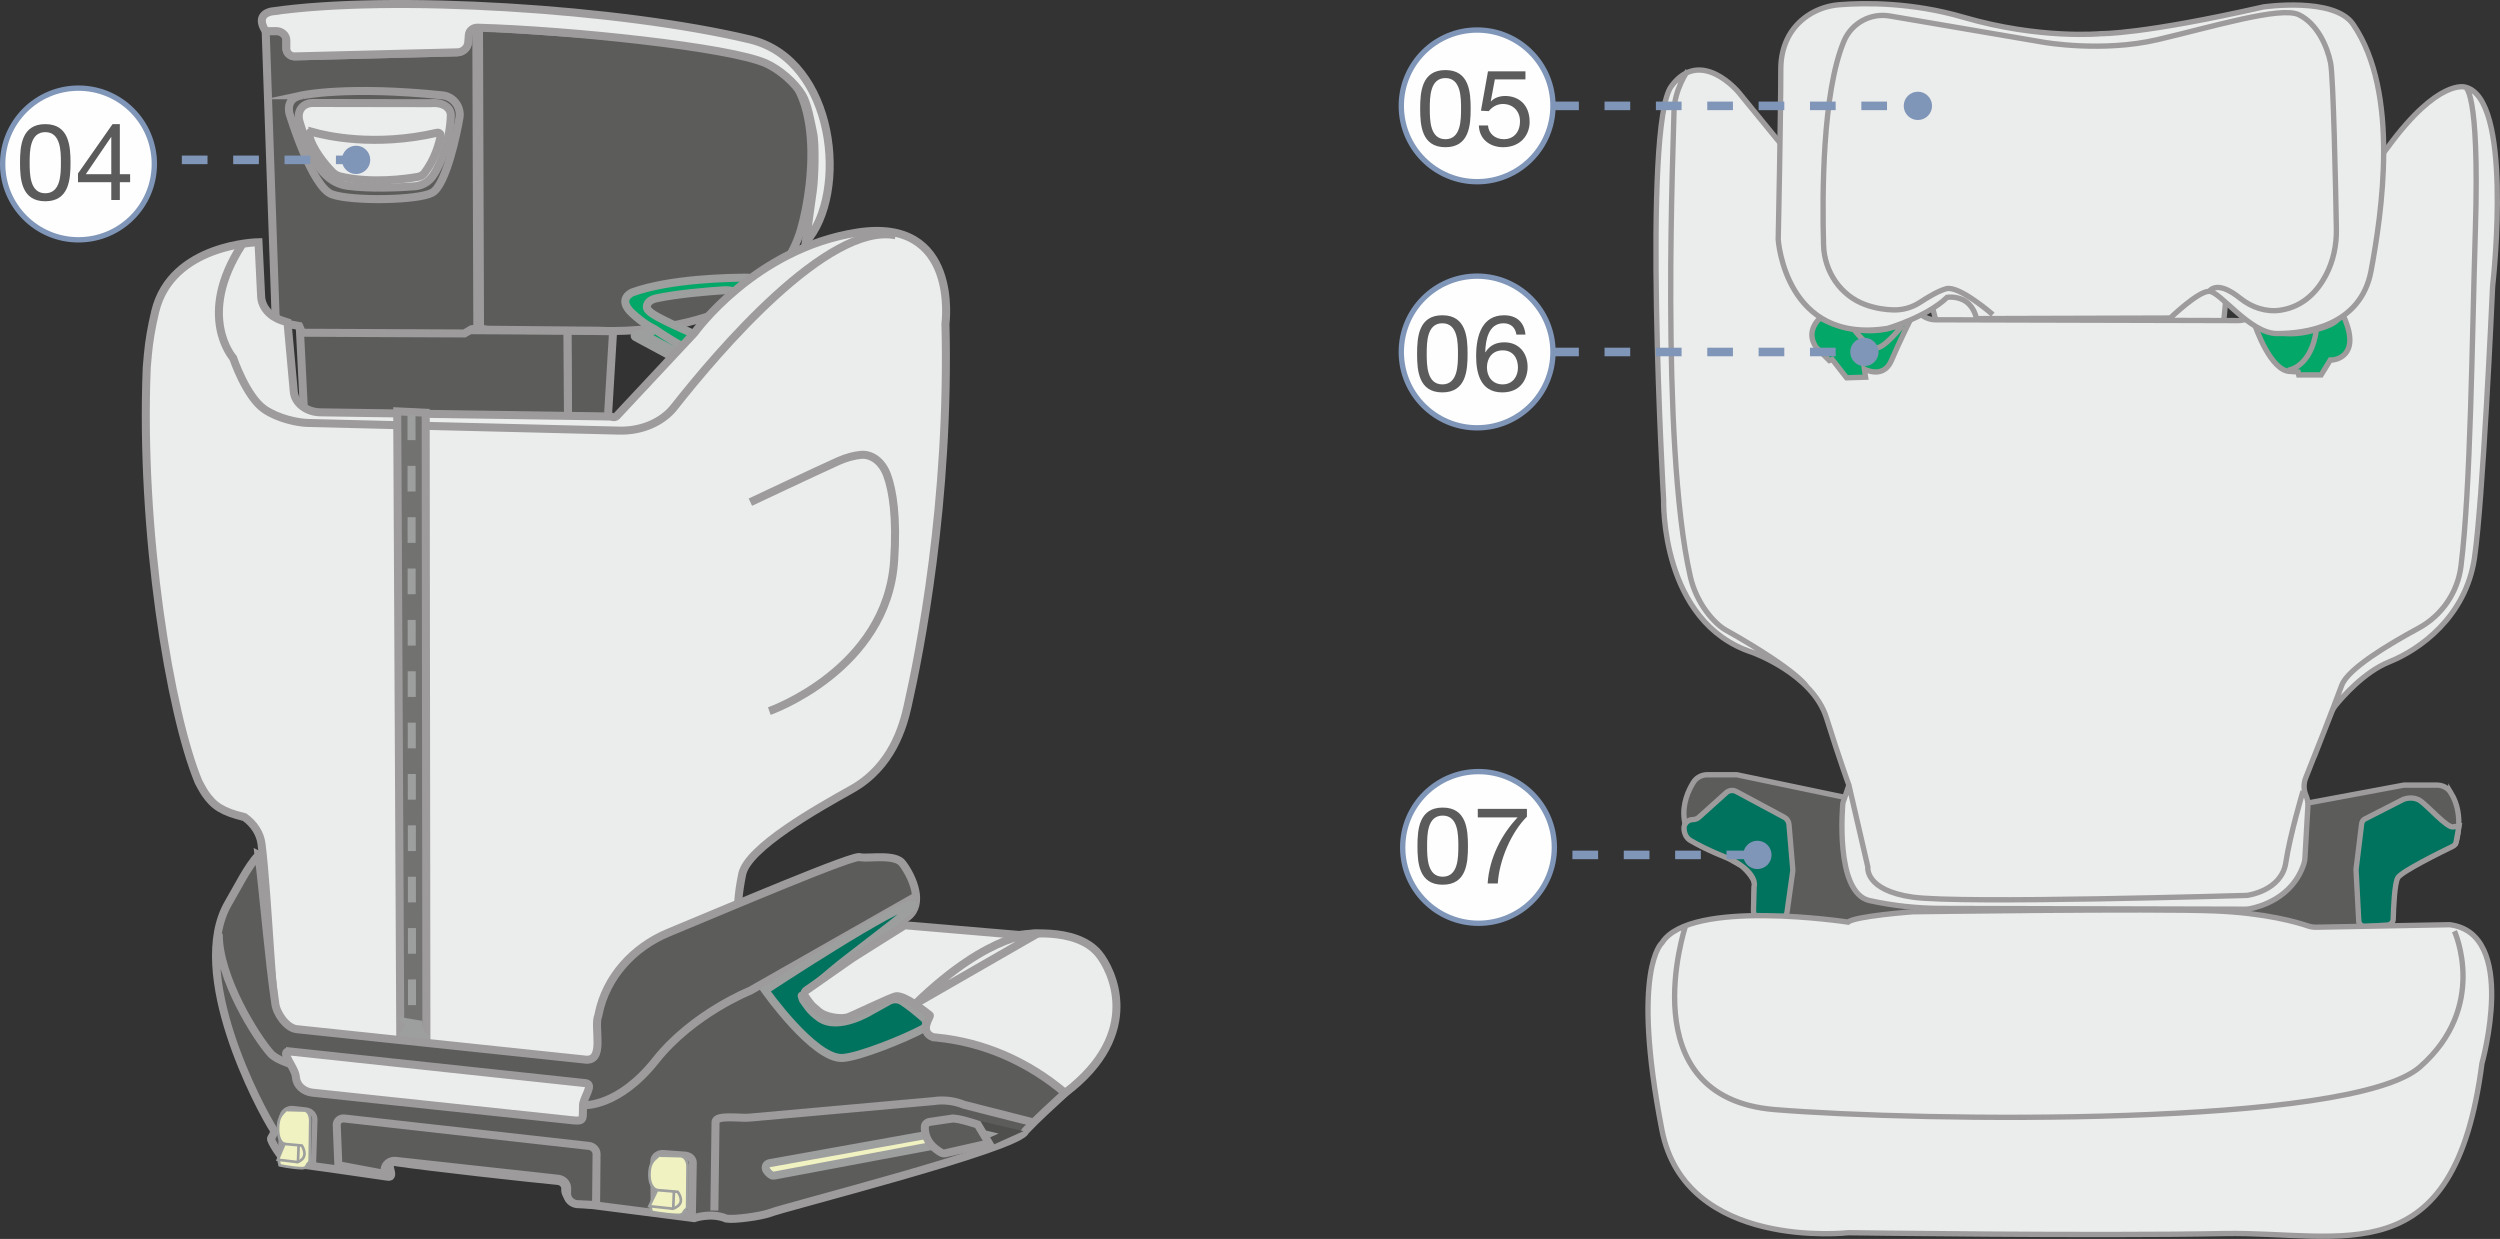 <?xml version="1.0" encoding="UTF-8"?>
<!DOCTYPE svg PUBLIC "-//W3C//DTD SVG 1.1//EN" "http://www.w3.org/Graphics/SVG/1.1/DTD/svg11.dtd">
<!-- Creator: CorelDRAW 2018 (64-Bit) -->
<svg xmlns="http://www.w3.org/2000/svg" xml:space="preserve" width="82.419mm" height="40.844mm" version="1.1" style="shape-rendering:geometricPrecision; text-rendering:geometricPrecision; image-rendering:optimizeQuality; fill-rule:evenodd; clip-rule:evenodd"
viewBox="0 0 121356.8 60140.08"
 xmlns:xlink="http://www.w3.org/1999/xlink">
 <rect x="0" y="0" width="121356.8" height="60140.08" fill="#333333" stroke="none"/>
 <defs>
  <style type="text/css">
   <![CDATA[
    .str1 {stroke:#9D9E9E;stroke-width:389.61;stroke-miterlimit:4}
    .str6 {stroke:#4F4F4E;stroke-width:389.61;stroke-miterlimit:10}
    .str0 {stroke:#9D9B9B;stroke-width:389.61;stroke-miterlimit:10}
    .str2 {stroke:#9D9B9B;stroke-width:389.61;stroke-miterlimit:4}
    .str5 {stroke:#9D9E9E;stroke-width:129.87;stroke-miterlimit:4}
    .str7 {stroke:#9D9B9B;stroke-width:519.48;stroke-miterlimit:10}
    .str4 {stroke:#9D9B9B;stroke-width:259.74;stroke-miterlimit:10}
    .str8 {stroke:#9D9B9B;stroke-width:259.74;stroke-miterlimit:4}
    .str10 {stroke:#8096B8;stroke-width:259.74;stroke-miterlimit:10}
    .str9 {stroke:#8096B8;stroke-width:415.52;stroke-miterlimit:10;stroke-dasharray:1246.571 1246.571}
    .str3 {stroke:#9D9E9E;stroke-width:389.61;stroke-miterlimit:4;stroke-dasharray:1246.571 1246.571}
    .fil1 {fill:none;fill-rule:nonzero}
    .fil10 {fill:#FEFEFE;fill-rule:nonzero}
    .fil5 {fill:#EBECEC;fill-rule:nonzero}
    .fil8 {fill:#9D9E9E;fill-rule:nonzero}
    .fil4 {fill:#727271;fill-rule:nonzero}
    .fil11 {fill:#5B5B5B;fill-rule:nonzero}
    .fil7 {fill:#F1F2C1;fill-rule:nonzero}
    .fil3 {fill:#EBECEC;fill-rule:nonzero}
    .fil9 {fill:#8096B8;fill-rule:nonzero}
    .fil0 {fill:#5C5C5B;fill-rule:nonzero}
    .fil2 {fill:#03A767;fill-rule:nonzero}
    .fil6 {fill:#00735E;fill-rule:nonzero}
   ]]>
  </style>
 </defs>
 <g id="Слой_x0020_1">
  <polygon class="fil0" points="29761.05,16078.5 29416.05,21798.66 27584.04,21799.69 27541.34,16053.03 "/>
  <polygon class="fil1 str0" points="29761.05,16078.5 29416.05,21798.66 27584.04,21799.69 27541.34,16053.03 "/>
  <polygon class="fil0" points="14835.76,21557.17 27584.04,21799.83 27541.48,16053.18 14556.88,15986.18 "/>
  <polygon class="fil1 str0" points="14835.76,21557.17 27584.04,21799.83 27541.48,16053.18 14556.88,15986.18 "/>
  <path class="fil0" d="M36681.53 2742.43c-3464.66,-690.87 -5073.45,-933.38 -13988.22,-1468.47l-0.44 756.84c0,276.82 -227.05,503.28 -512.26,510.05l-7831.64 195.84c-247.22,6.33 -451.89,-188.47 -450.27,-429.07l5.6 -803.51 -1008.18 9.87 478.4 13736.14c8.83,249.87 219.69,448.8 476.34,449.83l673.2 126.34 141.35 325.7 7878.9 35.34 349.56 -207.32c483.11,-86.73 580.29,21.79 831.05,26.95l5337.32 46.82c0,0 8245.69,549.07 9823.85,-4932.69 645.08,-2240.91 1260.12,-7687.78 -2204.54,-8378.65z"/>
  <path class="fil1 str0" d="M36681.53 2742.43c-3464.66,-690.87 -5073.45,-933.38 -13988.22,-1468.47l-0.44 756.84c0,276.82 -227.05,503.28 -512.26,510.05l-7831.64 195.84c-247.22,6.33 -451.89,-188.47 -450.27,-429.07l5.6 -803.51 -1008.18 9.87 478.4 13736.14c8.83,249.87 219.69,448.8 476.34,449.83l673.2 126.34 141.35 325.7 7878.9 35.34 349.56 -207.32c483.11,-86.73 580.29,21.79 831.05,26.95l5337.32 46.82c0,0 8245.69,549.07 9823.85,-4932.69 645.08,-2240.91 1260.12,-7687.78 -2204.54,-8378.65z"/>
  <path class="fil2" d="M38564.5 15703.03c188.47,46.23 208.79,221.31 37.4,316.28 -587.06,324.67 -1771.94,949.14 -2733.89,1252.9 -858.58,271.22 -1674.17,363.1 -2147.85,394.32 -262.39,17.08 -513.29,-34.31 -708.54,-139.29l-2166.7 -1166.03c-72.15,-38.43 -37.4,-123.1 58.16,-141.8l820.74 -159.02c65.52,-12.52 88.94,-71.12 35.93,-94.53 -192.74,-85.7 -557.91,-288.75 -1063.4,-751.68 -774.95,-709.57 4.27,-1023.79 4.27,-1023.79 1851.3,-667.46 4766.45,-711.63 5547.58,-711.19 129.43,0 251.49,23.41 352.8,72.3 827.37,400.95 1402.5,1031.59 1682.41,1388.52 104.4,133.4 -22.38,312.16 -250.32,356.33l-176.69 34.16c-227.93,44.17 -459.7,6.33 -614.01,-99.68l-1405.01 -970.34c-181.26,-124.57 -436.87,-186.41 -709.13,-168.74 -736.96,48.3 -2266.83,169.77 -3306.67,399.47 -347.5,76.86 -528.9,357.8 -359.57,558.35 55.66,65.38 135.61,135.61 248.4,208.35 558.35,359.42 2275.66,1082.98 2275.66,1082.98 0,0 926.61,123.69 2606.08,-645.67 0,0 645.67,-266.51 1343.31,-129.28 259.15,50.8 468.53,98.06 629.03,137.08z"/>
  <path class="fil1 str1" d="M38564.5 15703.03c188.47,46.23 208.79,221.31 37.4,316.28 -587.06,324.67 -1771.94,949.14 -2733.89,1252.9 -858.58,271.22 -1674.17,363.1 -2147.85,394.32 -262.39,17.08 -513.29,-34.31 -708.54,-139.29l-2166.7 -1166.03c-72.15,-38.43 -37.4,-123.1 58.16,-141.8l820.74 -159.02c65.52,-12.52 88.94,-71.12 35.93,-94.53 -192.74,-85.7 -557.91,-288.75 -1063.4,-751.68 -774.95,-709.57 4.27,-1023.79 4.27,-1023.79 1851.3,-667.46 4766.45,-711.63 5547.58,-711.19 129.43,0 251.49,23.41 352.8,72.3 827.37,400.95 1402.5,1031.59 1682.41,1388.52 104.4,133.4 -22.38,312.16 -250.32,356.33l-176.69 34.16c-227.93,44.17 -459.7,6.33 -614.01,-99.68l-1405.01 -970.34c-181.26,-124.57 -436.87,-186.41 -709.13,-168.74 -736.96,48.3 -2266.83,169.77 -3306.67,399.47 -347.5,76.86 -528.9,357.8 -359.57,558.35 55.66,65.38 135.61,135.61 248.4,208.35 558.35,359.42 2275.66,1082.98 2275.66,1082.98 0,0 926.61,123.69 2606.08,-645.67 0,0 645.67,-266.51 1343.31,-129.28 259.15,50.8 468.53,98.06 629.03,137.08zm-6804.75 262.83c0,0 2420.55,1678.29 3225.68,1532.37m-3855.74 -1322.55l2837.11 1519.86"/>
  <path class="fil3" d="M39458.27 9235.76c82.02,-568.22 133.99,-2225.89 10.31,-2788.96 -108.96,-496.07 -251.35,-1376.44 -519.33,-1826.86 -367.23,-617.1 -1111.7,-1248.19 -1757.36,-1540.62 -1756.18,-795.86 -9612.85,-1613.36 -14005.3,-1735.57 -224.4,-6.63 -411.4,148.13 -427.01,348.09l-29.01 363.69c-21.79,269.02 -248.25,477.81 -526.25,485.02l-7898.63 197.45c-223.96,5.74 -408.75,-170.36 -407.28,-387.99l2.65 -387.55c2.06,-251.35 -228.52,-456.02 -510.64,-453.51l-494.01 5.3c-551.14,-844.15 284.18,-956.35 284.18,-956.35 5787.59,-847.24 16968.74,-141.35 23235.76,1360.98 4147.88,994.19 4797.67,7489.88 2693.4,9838.28l348.53 -2521.41z"/>
  <path class="fil1 str2" d="M39458.27 9235.76c82.02,-568.22 133.99,-2225.89 10.31,-2788.96 -108.96,-496.07 -251.35,-1376.44 -519.33,-1826.86 -367.23,-617.1 -1111.7,-1248.19 -1757.36,-1540.62 -1756.18,-795.86 -9612.85,-1613.36 -14005.3,-1735.57 -224.4,-6.63 -411.4,148.13 -427.01,348.09l-29.01 363.69c-21.79,269.02 -248.25,477.81 -526.25,485.02l-7898.63 197.45c-223.96,5.74 -408.75,-170.36 -407.28,-387.99l2.65 -387.55c2.06,-251.35 -228.52,-456.02 -510.64,-453.51l-494.01 5.3c-551.14,-844.15 284.18,-956.35 284.18,-956.35 5787.59,-847.24 16968.74,-141.35 23235.76,1360.98 4147.88,994.19 4797.67,7489.88 2693.4,9838.28l348.53 -2521.41"/>
  <path class="fil3" d="M29472.74 20214.89c300.82,-13.55 357.95,131.49 526.69,-88.35l3715.12 -3974.27c0,0 2909.84,-4085.44 7893.48,-4863.48 4983.05,-778.19 4287.02,4424.55 4287.02,4424.55 216.01,8606.73 -1256,16015.04 -1841,18586.81 -209.82,921.01 -734.46,2906.31 -2711.95,4012.71 -1636.77,916.3 -5047.54,2826.95 -5313.46,4124.02 -384.9,1876.19 -91.88,2296.42 -91.88,2296.42l-1929.2 861.23c-2114.28,663.34 -3764.01,2062.16 -4430.44,3822.61 -57.13,150.63 -82.02,236.33 -82.02,236.33l-53.6 1408.25c-16.64,438.35 -490.32,767.73 -1025.85,710.01 -3392.51,-364.14 -14605.76,-1429.45 -14897.75,-1843.94 -289.78,-412.43 -501.22,-6428.25 -822.8,-8963.65 -63.32,-500.19 -357.8,-960.48 -820.74,-1296.05 -1091.23,-270.64 -1489.23,-535.53 -1915.65,-1152.63 -117.35,-169.33 -321.58,-563.5 -321.58,-563.5 -1378.06,-3319.77 -2836.66,-12076.69 -2514.05,-20108.29l56.54 -646.7c57.72,-626.97 172.57,-1316.81 354.86,-2075.26 792.62,-3300.48 5013.67,-3364.39 5013.67,-3364.39l129.28 2638.77c25.47,515.8 422.89,972.99 1013.48,1165.59l265.92 86.73 305.53 3369.25c50.36,554.67 615.04,988.45 1299.58,998.32l13910.77 198.93z"/>
  <path class="fil1 str2" d="M29472.74 20214.89c300.82,-13.55 357.95,131.49 526.69,-88.35l3715.12 -3974.27c0,0 2909.84,-4085.44 7893.48,-4863.48 4983.05,-778.19 4287.02,4424.55 4287.02,4424.55 216.01,8606.73 -1256,16015.04 -1841,18586.81 -209.82,921.01 -734.46,2906.31 -2711.95,4012.71 -1636.77,916.3 -5047.54,2826.95 -5313.46,4124.02 -384.9,1876.19 -91.88,2296.42 -91.88,2296.42l-1929.2 861.23c-2114.28,663.34 -3764.01,2062.16 -4430.44,3822.61 -57.13,150.63 -82.02,236.33 -82.02,236.33l-53.6 1408.25c-16.64,438.35 -490.32,767.73 -1025.85,710.01 -3392.51,-364.14 -14605.76,-1429.45 -14897.75,-1843.94 -289.78,-412.43 -501.22,-6428.25 -822.8,-8963.65 -63.32,-500.19 -357.8,-960.48 -820.74,-1296.05 -1091.23,-270.64 -1489.23,-535.53 -1915.65,-1152.63 -117.35,-169.33 -321.58,-563.5 -321.58,-563.5 -1378.06,-3319.77 -2836.66,-12076.69 -2514.05,-20108.29l56.54 -646.7c57.72,-626.97 172.57,-1316.81 354.86,-2075.26 792.62,-3300.48 5013.67,-3364.39 5013.67,-3364.39l129.28 2638.77c25.47,515.8 422.89,972.99 1013.48,1165.59l265.92 86.73 305.53 3369.25c50.36,554.67 615.04,988.45 1299.58,998.32l13910.77 198.93zm-9220.15 611.95l-481.49 -15.61c-204.67,-6.77 -365.17,-171.98 -358.39,-369.29l2.5 -68.03c6.77,-197.45 178.17,-351.77 383.42,-345.44l480.9 15.61c204.67,6.63 365.17,171.83 358.54,369.29l-2.65 68.03c-6.77,197.31 -178.17,352.21 -382.84,345.44zm-61.25 615.48l-336.16 -10.9c-145.92,-4.71 -260.18,-122.51 -255.03,-262.83l0 -7.21c5.15,-140.77 127.22,-250.46 272.7,-245.75l336.6 10.45c145.48,4.56 259.74,122.51 254.59,262.83l0 7.8c-4.71,140.18 -126.78,250.32 -272.7,245.6z"/>
  <path class="fil0" d="M14698.97 4622.74c0,0 2195.71,-470.15 6780.31,5.74 527.72,54.48 901.28,558.35 829.58,1055.01 -1.03,6.63 -2.06,13.99 -3.68,20.76 -112.79,688.22 -645.23,3279.72 -1328.73,3651.07 -683.07,370.91 -3875.62,424.95 -4856.86,81.57 -980.65,-342.79 -2058.04,-3887.99 -2058.04,-3887.99 0,0 -271.67,-812.94 637.42,-926.17z"/>
  <path class="fil1 str0" d="M14698.97 4622.74c0,0 2195.71,-470.15 6780.31,5.74 527.72,54.48 901.28,558.35 829.58,1055.01 -1.03,6.63 -2.06,13.99 -3.68,20.76 -112.79,688.22 -645.23,3279.72 -1328.73,3651.07 -683.07,370.91 -3875.62,424.95 -4856.86,81.57 -980.65,-342.79 -2058.04,-3887.99 -2058.04,-3887.99 0,0 -271.67,-812.94 637.42,-926.17z"/>
  <path class="fil3" d="M15185.76 4999.39c-213.5,-0.59 -419.65,78.92 -547.01,235.74 -121.03,149.6 -197.9,386.52 -75.83,752.12 271.67,812.49 768.32,2831.07 2315.71,3034.12 1087.25,142.39 2463.69,80.98 3233.49,24.44 359.57,-25.92 677.91,-199.52 877.87,-477.37 422.3,-587.06 870.07,-1810.81 894.51,-2987.88 5.74,-261.8 -265.92,-638.45 -985.95,-571.9l-5712.79 -9.28z"/>
  <path class="fil1 str2" d="M15185.76 4999.39c-213.5,-0.59 -419.65,78.92 -547.01,235.74 -121.03,149.6 -197.9,386.52 -75.83,752.12 271.67,812.49 768.32,2831.07 2315.71,3034.12 1087.25,142.39 2463.69,80.98 3233.49,24.44 359.57,-25.92 677.91,-199.52 877.87,-477.37 422.3,-587.06 870.07,-1810.81 894.51,-2987.88 5.74,-261.8 -265.92,-638.45 -985.95,-571.9l-5712.79 -9.28z"/>
  <path class="fil1 str0" d="M15166.03 6407.78c663.34,187.59 3024.84,734.6 6049.54,36.37 97.62,-22.82 192.74,61.4 174.48,156.96 -65.97,351.18 -259.15,1095.94 -781.72,1794.62 -75.83,100.86 -191.12,166.24 -320.55,189.06 -571.31,100.27 -2256.52,338.22 -3767.99,-18.11 -155.34,-36.37 -295.67,-121.62 -405.22,-236.92 -317.9,-334.54 -965.63,-1085.04 -1109.49,-1783.28 -18.7,-91.44 67,-165.06 160.94,-138.7z"/>
  <path class="fil1 str2" d="M43477.31 11420.43c-3281.93,-647.14 -8633.24,5650.06 -10750.02,8341.84 -579.11,736.52 -1589.95,1168.24 -2668.36,1141.14l-15119.94 -371.94c-466.47,-11.34 -1429.6,-201.43 -2104.27,-664.37 -886.26,-608.27 -1517.94,-2489.61 -1517.94,-2489.61 0,0 -1808.16,-2041.4 423.92,-5489.57"/>
  <polygon class="fil4" points="20663.84,20035.4 20698.74,50596.43 19431.26,50448.45 19282.1,19968.41 "/>
  <polygon class="fil1 str2" points="20663.84,20035.4 20698.74,50596.43 19431.26,50448.45 19282.1,19968.41 "/>
  <line class="fil1 str3" x1="19975.33" y1="20119.77" x2="20000.65" y2= "49637.28" />
  <path class="fil5" d="M19794.81 49635.36l525.66 86.73 14.14 222.34c0,0 155.2,204.67 125.16,332.48 0,0 154.75,-10.45 196.87,129.87 42.11,139.73 -84.22,471.62 -84.22,471.62l-165.65 33.72 113.23 683.66c0,0 -26.95,383.87 -411.84,263.86 -385.49,-119.42 -352.21,-472.21 -352.21,-472.21l13.4 -666.87c0,0 -182.73,-107.64 -187.44,-246.19l-29.6 -137.67c0,0 -19.29,-182.44 197.9,-130.9 0,0 -45.2,-252.97 70.09,-289.92l-25.47 -280.5z"/>
  <path class="fil1 str1" d="M19794.81 49635.36l525.66 86.73 14.14 222.34c0,0 155.2,204.67 125.16,332.48 0,0 154.75,-10.45 196.87,129.87 42.11,139.73 -84.22,471.62 -84.22,471.62l-165.65 33.72 113.23 683.66c0,0 -26.95,383.87 -411.84,263.86 -385.49,-119.42 -352.21,-472.21 -352.21,-472.21l13.4 -666.87c0,0 -182.73,-107.64 -187.44,-246.19l-29.6 -137.67c0,0 -19.29,-182.44 197.9,-130.9 0,0 -45.2,-252.97 70.09,-289.92l-25.47 -280.5zm-51.83 502.84l741.23 122.65m-674.23 -459.26l520.95 86.29m-233.82 390.64l-312.16 -51.98 32.25 521.98 122.65 148.13 427.89 70.53 47.85 -202.46 9.87 -432.31 -203.64 -33.72 1.03 562.62 -82.6 -13.55 -43.14 -569.25zm303.47 1287.06c7.8,125.75 -106.6,207.32 -255.03,182.88 -149.16,-24.44 -275.94,-146.51 -283.74,-271.67 -7.8,-125.75 106.6,-207.17 255.62,-182.88 148.57,24.44 275.35,146.07 283.15,271.67zm-451.45 -1741.17c0,0 -20.76,344.4 63.9,358.39 85.25,14.14 98.65,-14.43 98.65,-14.43 0,0 -1.03,-260.77 -19.73,-319.96l-142.83 -24zm298.76 49.33c0,0 64.35,358.54 -20.91,344.4 -84.67,-13.99 -101.75,-47.71 -101.75,-47.71 0,0 -31.66,-265.48 -19.73,-319.96l142.39 23.26z"/>
  <path class="fil0" d="M12550.97 41498.64c-550.11,606.65 -997.29,1539.59 -1460.22,2329.7 -1984.71,3388.24 1488.79,9933.85 2221.77,11066.74 40.49,62.28 -170.36,363.55 -161.53,393.29 107.93,371.79 735.49,1149.54 735.49,1149.54 724.59,73.18 3116.13,414.49 4943,684.54 436.87,64.93 -209.82,-794.68 261.36,-723.56 1657.97,249.87 6789.59,815 7987.42,926.17 205.7,18.7 359.57,180.23 362.66,375.62 -49.33,331.3 328.8,698.53 728.71,719.88l5527.41 710.16c0,0 835.32,-289.92 1558.88,22.82 399.03,67.44 1664.3,-115.88 2068.93,-258.27 782.31,-309.51 12229.83,-3192.41 12447.01,-3996.07 2561.32,-2692.81 5327.89,-3875.47 3709.38,-7984.92 -362.07,-1379.68 -1569.77,-1221.25 -1569.77,-1221.25l-6862.47 3644.45c-1152.04,-1462.73 -1883.99,-1012.31 -3647.98,-48.74 -880.96,372.38 -1955.26,0.44 -2272.13,-1077.83 390.2,-769.94 4233.57,-3159.87 4951.39,-3719.25 770.82,-619.16 249.87,-1873.69 -261.21,-2565 -335.57,-485.17 -1575.52,-247.37 -2069.52,-307.59 -60.22,-251.94 -6536.18,2513.61 -9291.86,3651.22 -1738.52,717.37 -3035.59,2177.45 -3395.01,3938.94 -5.74,27.53 -11.04,54.48 -16.2,82.02 -253.41,554.38 384.9,2331.32 -710.01,2136.52 0,0 -13948.17,-1470.53 -13948.17,-1470.53 -477.37,-59.19 -981.83,-770.82 -1028.06,-1263.8 -308.48,-2108.39 -552.61,-5102.46 -809.26,-7194.8z"/>
  <path class="fil1 str0" d="M12550.97 41498.64c-550.11,606.65 -997.29,1539.59 -1460.22,2329.7 -1984.71,3388.24 1488.79,9933.85 2221.77,11066.74 40.49,62.28 -170.36,363.55 -161.53,393.29 107.93,371.79 735.49,1149.54 735.49,1149.54 724.59,73.18 3116.13,414.49 4943,684.54 436.87,64.93 -209.82,-794.68 261.36,-723.56 1657.97,249.87 6789.59,815 7987.42,926.17 205.7,18.7 359.57,180.23 362.66,375.62 -49.33,331.3 328.8,698.53 728.71,719.88l5527.41 710.16c0,0 835.32,-289.92 1558.88,22.82 399.03,67.44 1664.3,-115.88 2068.93,-258.27 782.31,-309.51 12229.83,-3192.41 12447.01,-3996.07 2561.32,-2692.81 5327.89,-3875.47 3709.38,-7984.92 -362.07,-1379.68 -1569.77,-1221.25 -1569.77,-1221.25l-6862.47 3644.45c-1152.04,-1462.73 -1883.99,-1012.31 -3647.98,-48.74 -880.96,372.38 -1955.26,0.44 -2272.13,-1077.83 390.2,-769.94 4233.57,-3159.87 4951.39,-3719.25 770.82,-619.16 249.87,-1873.69 -261.21,-2565 -335.57,-485.17 -1575.52,-247.37 -2069.52,-307.59 -60.22,-251.94 -6536.18,2513.61 -9291.86,3651.22 -1738.52,717.37 -3035.59,2177.45 -3395.01,3938.94 -5.74,27.53 -11.04,54.48 -16.2,82.02 -253.41,554.38 384.9,2331.32 -710.01,2136.52 0,0 -13948.17,-1470.53 -13948.17,-1470.53 -477.37,-59.19 -981.83,-770.82 -1028.06,-1263.8 -308.48,-2108.39 -552.61,-5102.46 -809.26,-7194.8zm31898.15 2021.67l-8036.31 4573.12c0,0 -2783.21,1107.57 -4580.04,3376.46 -1796.23,2268.89 -3459.95,2178.04 -3459.95,2178.04 0,0 -4910.31,-363.69 -9171.41,-966.22 -2903.22,-410.81 -5505.62,-932.94 -6047.92,-1526.63 -696.02,-762.58 -2551.45,-3699.52 -2533.78,-5827.2"/>
  <path class="fil6" d="M43150.28 48589.78l-874.63 486.79c0,0 -1580.23,985.36 -2494.47,331.89 -492.39,-352.21 -593.25,-594.72 -823.83,-899.66 -8.83,-11.93 -39.46,-230.14 -41.08,-165.21 -1.47,63.46 1245.69,-1062.81 2118.41,-1741.61 1665.33,-1296.05 3481.74,-2633.61 3294.3,-2686.62 -608.27,-172.42 -7184.94,4159.66 -7184.94,4159.66 0,0 2358.27,3338.47 3743.1,3281.93 785.84,-32.69 3034.12,-942.81 3899.47,-1408.25 203.64,-109.55 234.71,-373.41 61.84,-523.6 -292.57,-253.41 -717.37,-606.21 -1044.7,-816.62 -195.84,-125.6 -449.24,-132.37 -653.47,-18.7z"/>
  <path class="fil1 str1" d="M43150.28 48589.78l-874.63 486.79c0,0 -1580.23,985.36 -2494.47,331.89 -492.39,-352.21 -593.25,-594.72 -823.83,-899.66 -8.83,-11.93 -39.46,-230.14 -41.08,-165.21 -1.47,63.46 1245.69,-1062.81 2118.41,-1741.61 1665.33,-1296.05 3481.74,-2633.61 3294.3,-2686.62 -608.27,-172.42 -7184.94,4159.66 -7184.94,4159.66 0,0 2358.27,3338.47 3743.1,3281.93 785.84,-32.69 3034.12,-942.81 3899.47,-1408.25 203.64,-109.55 234.71,-373.41 61.84,-523.6 -292.57,-253.41 -717.37,-606.21 -1044.7,-816.62 -195.84,-125.6 -449.24,-132.37 -653.47,-18.7z"/>
  <path class="fil3" d="M51701.35 53054.08c3846.47,-2909.4 2262.12,-5988.73 1632.65,-6755.43 -1131.87,-1379.09 -3850.74,-912.18 -3850.74,-912.18l-5567.9 -472.07c0,0 -2507.87,1571.25 -2555.72,1608.2l-2224.72 1556.23c-60.81,47.27 -96.15,122.07 -94.53,200.99 1.47,73.77 356.33,524.63 412.87,570.87l309.07 264.89c309.66,251.49 966.81,362.07 1352.15,280.06 184.5,-39.46 2218.09,-1040.43 2409.8,-1038.37 463.23,4.56 1280.44,678.36 1609.68,923.52 72.74,54.04 -558.35,776.57 154.31,1067.96l189.65 18.7c2256.96,222.34 4413.65,1153.66 6223.43,2686.62z"/>
  <path class="fil1 str2" d="M51701.35 53054.08c3846.47,-2909.4 2262.12,-5988.73 1632.65,-6755.43 -1131.87,-1379.09 -3850.74,-912.18 -3850.74,-912.18l-5567.9 -472.07c0,0 -2507.87,1571.25 -2555.72,1608.2l-2224.72 1556.23c-60.81,47.27 -96.15,122.07 -94.53,200.99 1.47,73.77 356.33,524.63 412.87,570.87l309.07 264.89c309.66,251.49 966.81,362.07 1352.15,280.06 184.5,-39.46 2218.09,-1040.43 2409.8,-1038.37 463.23,4.56 1280.44,678.36 1609.68,923.52 72.74,54.04 -558.35,776.57 154.31,1067.96l189.65 18.7c2256.96,222.34 4413.65,1153.66 6223.43,2686.62z"/>
  <path class="fil3 str2" d="M50361.43 45318.3c0,0 -2227.37,-171.39 -5912.45,3399.29l5912.45 -3399.29z"/>
  <path class="fil0" d="M28935 58495.8l23.85 -2493.88c-12.96,-191.71 -167.27,-349.12 -368.85,-375.62l-11873.94 -1331.83c-196.42,-25.92 -371.5,118.97 -370.32,306.56l78.92 1962.47 2257.99 422.74 -15.02 -213.95c19.73,-261.8 267.98,-453.51 542.74,-419.79l7875.37 866.53c242.51,23.26 431.57,209.23 446.15,439.38l-5.74 310.69c15.61,245.6 212.03,446.74 469.12,482.08l939.71 44.62z"/>
  <path class="fil1 str0" d="M28935 58495.8l23.85 -2493.88c-12.96,-191.71 -167.27,-349.12 -368.85,-375.62l-11873.94 -1331.83c-196.42,-25.92 -371.5,118.97 -370.32,306.56l78.92 1962.47 2257.99 422.74 -15.02 -213.95c19.73,-261.8 267.98,-453.51 542.74,-419.79l7875.37 866.53c242.51,23.26 431.57,209.23 446.15,439.38l-5.74 310.69c15.61,245.6 212.03,446.74 469.12,482.08l939.71 44.62z"/>
  <path class="fil0" d="M33586.16 58958.14l-1807.72 -255.17 -15.46 -2340.6c-4.27,-202.02 200.99,-361.49 441.44,-343.82l1052.5 78.48c212.33,15.46 375.03,165.65 372.38,343.82l-43.14 2517.29z"/>
  <path class="fil1 str0" d="M33586.16 58958.14l-1807.72 -255.17 -15.46 -2340.6c-4.27,-202.02 200.99,-361.49 441.44,-343.82l1052.5 78.48c212.33,15.46 375.03,165.65 372.38,343.82l-43.14 2517.29z"/>
  <path class="fil0" d="M15218.89 56449.69l-1600.4 -118.38 62.28 -2074.23c8.83,-271.08 262.39,-476.78 547.6,-444.09l625.35 72.15c250.9,29.15 436.87,234.27 429.07,473.24l-63.9 2091.31z"/>
  <path class="fil1 str4" d="M15218.89 56449.69l-1600.4 -118.38 62.28 -2074.23c8.83,-271.08 262.39,-476.78 547.6,-444.09l625.35 72.15c250.9,29.15 436.87,234.27 429.07,473.24l-63.9 2091.31z"/>
  <path class="fil7" d="M32202.51 56101.6c-173.45,20.32 -155.34,-66.41 -281.97,46.23 -206.29,183.47 -395.35,318.49 -394.76,878.9 1.03,670.7 371.79,744.47 371.79,744.47l78.48 596.78 -168.3 15.61c-133.99,-3.68 -239.42,118.38 -219.25,255.03l40.05 186.56c0,0 599.43,123.54 1256.58,149.6 335.57,12.96 266.95,-171.54 391.08,-249.43 48.3,-30.63 76.86,-79.51 78.92,-134.58l20.32 -1939.5c13.99,-233.24 -113.23,-521.1 -340.28,-527.72l-832.67 -21.94z"/>
  <path class="fil1 str5" d="M32202.51 56101.6c-173.45,20.32 -155.34,-66.41 -281.97,46.23 -206.29,183.47 -395.35,318.49 -394.76,878.9 1.03,670.7 371.79,744.47 371.79,744.47l78.48 596.78 -168.3 15.61c-133.99,-3.68 -239.42,118.38 -219.25,255.03l40.05 186.56c0,0 599.43,123.54 1256.58,149.6 335.57,12.96 266.95,-171.54 391.08,-249.43 48.3,-30.63 76.86,-79.51 78.92,-134.58l20.32 -1939.5c13.99,-233.24 -113.23,-521.1 -340.28,-527.72l-832.67 -21.94z"/>
  <path class="fil7 str5" d="M31897.71 57771.06l999.94 83.19c0,0 355.3,446.74 -10.31,704.27 -252.97,177.72 -306.56,104.99 -306.56,104.99l-1060.16 -112.79 377.09 -779.66z"/>
  <line class="fil1" x1="32715.65" y1="57798.15" x2="32680.9" y2= "58664.1" />
  <line class="fil1 str5" x1="32715.65" y1="57798.15" x2="32680.9" y2= "58664.1" />
  <path class="fil1 str0" d="M34677.1 58763.78l57.13 -4299.39c5.15,-375.62 1290.3,-155.34 1683,-215.12l8893.42 -798.36c504.31,-76.27 1021.29,-13.99 1489.23,179.79l3282.96 835.17"/>
  <path class="fil7" d="M14072.15 53888.81c-146.51,20.76 -130.31,-64.49 -238.39,46.68 -175.07,180.82 -335.13,314.22 -337.19,864.32 -2.06,658.77 310.69,729.89 310.69,729.89l63.32 585.44 -141.8 16.05c-113.67,-3.09 -203.05,117.35 -186.41,251.49l33.28 182.73c0,0 505.34,118.97 1059.57,141.8 283.15,11.49 226.02,-169.33 331.45,-246.63 41.08,-30.19 64.93,-78.48 67,-132.52l25.92 -1904.31c13.1,-228.97 -92.91,-511.09 -284.62,-516.24l-702.8 -18.7z"/>
  <path class="fil1 str5" d="M14072.15 53888.81c-146.51,20.76 -130.31,-64.49 -238.39,46.68 -175.07,180.82 -335.13,314.22 -337.19,864.32 -2.06,658.77 310.69,729.89 310.69,729.89l63.32 585.44 -141.8 16.05c-113.67,-3.09 -203.05,117.35 -186.41,251.49l33.28 182.73c0,0 505.34,118.97 1059.57,141.8 283.15,11.49 226.02,-169.33 331.45,-246.63 41.08,-30.19 64.93,-78.48 67,-132.52l25.92 -1904.31c13.1,-228.97 -92.91,-511.09 -284.62,-516.24l-702.8 -18.7z"/>
  <path class="fil7 str5" d="M13807.26 55529.7l843.56 76.86c0,0 298.17,437.32 -11.93,691.9 -214.54,175.52 -259.15,104.4 -259.15,104.4l-894.51 -106.46 322.02 -766.7z"/>
  <line class="fil1 str5" x1="14497.54" y1="55552.67" x2="14464.26" y2= "56402.86" />
  <path class="fil3" d="M14080.1 51041.55l14331.01 1535.91c464.85,46.82 -104.99,688.22 -110.58,1091.96l-2.65 184.35c-6.18,470.15 38.43,588.98 -502.25,527.72l-12634.01 -1340.66c-437.32,-49.92 -771.86,-362.52 -794.24,-742.26 -29.15,-484.73 -846.66,-1313.13 -287.27,-1257.03z"/>
  <path class="fil1 str2" d="M14080.1 51041.55l14331.01 1535.91c464.85,46.82 -104.99,688.22 -110.58,1091.96l-2.65 184.35c-6.18,470.15 38.43,588.98 -502.25,527.72l-12634.01 -1340.66c-437.32,-49.92 -771.86,-362.52 -794.24,-742.26 -29.15,-484.73 -846.66,-1313.13 -287.27,-1257.03z"/>
  <path class="fil7" d="M37172.15 56722.38c10.9,115.88 266.51,377.09 385.93,348.53l8078.42 -1518.83c89.82,-19.73 15.02,-279.47 11.49,-366.79 -5.3,-113.67 -118.53,-195.84 -236.47,-169.77l-8025.85 1441.96c-154.31,27.53 -227.49,116.91 -213.5,264.89z"/>
  <path class="fil1 str1" d="M37172.15 56722.38c10.9,115.88 266.51,377.09 385.93,348.53l8078.42 -1518.83c89.82,-19.73 15.02,-279.47 11.49,-366.79 -5.3,-113.67 -118.53,-195.84 -236.47,-169.77l-8025.85 1441.96c-154.31,27.53 -227.49,116.91 -213.5,264.89z"/>
  <polygon class="fil8" points="49080.25,54965.61 48067.36,55421.63 47885.07,55370.24 47463.8,54587.93 "/>
  <polygon class="fil1 str6" points="49080.25,54965.61 48067.36,55421.63 47885.07,55370.24 47463.8,54587.93 "/>
  <path class="fil0" d="M46207.66 54301.83l-1057.51 155.2c-136.64,13.55 -252.97,117.5 -256.65,232.2 -10.9,318.49 62.87,844.74 806.75,1270.57 42.55,24.44 99.68,34.9 155.78,28.57l2154.63 -486.2 -546.87 -914.24c0,0 -968.28,-328.21 -1256.14,-286.1z"/>
  <path class="fil1 str0" d="M46207.66 54301.83l-1057.51 155.2c-136.64,13.55 -252.97,117.5 -256.65,232.2 -10.9,318.49 62.87,844.74 806.75,1270.57 42.55,24.44 99.68,34.9 155.78,28.57l2154.63 -486.2 -546.87 -914.24c0,0 -968.28,-328.21 -1256.14,-286.1z"/>
  <path class="fil1 str2" d="M37344.43 34518.37c0,0 5703.07,-1999.28 6058.81,-7288.31 145.04,-2148.89 -70.09,-3415.33 -334.98,-4152.44 -240.01,-667.02 -753.74,-1053.98 -1297.08,-995.23 -287.27,30.63 -654.5,112.2 -1072.09,299.64 -1005.68,452.48 -4274.06,1994.28 -4274.06,1994.28"/>
  <line class="fil1 str7" x1="23186.43" y1="1343.61" x2="23236.35" y2= "15990.89" />
  <path class="fil0" d="M118973.65 38481.3c701.77,1149.54 226.46,2474.15 226.46,2474.15 0,0 -2301.14,1129.81 -2635.68,1297.08 -334.39,167.12 -460.14,919.84 -460.14,919.84l0 3095.96 -30955.93 0c0,0 -20.76,-2970.21 20.91,-3304.75 41.96,-334.54 -606.21,-920.42 -606.21,-920.42l-2510.08 -1422.23c0,0 -125.6,376.5 -292.87,-836.79 -104.4,-756.84 198.34,-1416.64 441,-1805.22 143.86,-231.03 396.82,-369.73 669.08,-369.73l1441.38 0 5396.51 1129.22 376.65 585.89 20958.04 208.94 711.19 -501.81 4936.22 -920.42 1608.79 0c273.14,0 532.44,137.08 674.67,370.32z"/>
  <path class="fil1 str4" d="M118973.65 38481.3c701.77,1149.54 226.46,2474.15 226.46,2474.15 0,0 -2301.14,1129.81 -2635.68,1297.08 -334.39,167.12 -460.14,919.84 -460.14,919.84l0 3095.96 -30955.93 0c0,0 -20.76,-2970.21 20.91,-3304.75 41.96,-334.54 -606.21,-920.42 -606.21,-920.42l-2510.08 -1422.23c0,0 -125.6,376.5 -292.87,-836.79 -104.4,-756.84 198.34,-1416.64 441,-1805.22 143.86,-231.03 396.82,-369.73 669.08,-369.73l1441.38 0 5396.51 1129.22 376.65 585.89 20958.04 208.94 711.19 -501.81 4936.22 -920.42 1608.79 0c273.14,0 532.44,137.08 674.67,370.32z"/>
  <path class="fil6" d="M82179.33 39784.27l0 0c106.9,0 210.27,-39.46 289.78,-111.17l1323.58 -1191.06c135.61,-122.07 333.51,-146.07 494.45,-59.19l2327.64 1250.25c129.43,69.06 214.54,198.93 227.05,344.85l184.94 2185.84c2.65,32.25 2.06,64.93 -2.65,96.59l-275.2 1963.5c-30.19,213.5 -213.5,372.97 -429.07,372.97l-768.32 0c-243.54,0 -439.38,-200.99 -433.19,-444.53l30.04 -1145.41c0,0 226.61,-596.93 -1057.07,-1300.76 -19.14,-10.9 -40.93,-20.76 -61.7,-28.57 -184.5,-69.06 -1146.45,-437.9 -1955.7,-908.5 -223.37,-129.87 -305.97,-337.04 -327.32,-566.15 -23.41,-248.25 183.91,-458.67 432.75,-458.67z"/>
  <path class="fil1 str8" d="M82179.33 39784.27l0 0c106.9,0 210.27,-39.46 289.78,-111.17l1323.58 -1191.06c135.61,-122.07 333.51,-146.07 494.45,-59.19l2327.64 1250.25c129.43,69.06 214.54,198.93 227.05,344.85l184.94 2185.84c2.65,32.25 2.06,64.93 -2.65,96.59l-275.2 1963.5c-30.19,213.5 -213.5,372.97 -429.07,372.97l-768.32 0c-243.54,0 -439.38,-200.99 -433.19,-444.53l30.04 -1145.41c0,0 226.61,-596.93 -1057.07,-1300.76 -19.14,-10.9 -40.93,-20.76 -61.7,-28.57 -184.5,-69.06 -1146.45,-437.9 -1955.7,-908.5 -223.37,-129.87 -305.97,-337.04 -327.32,-566.15 -23.41,-248.25 183.91,-458.67 432.75,-458.67z"/>
  <path class="fil6" d="M114499.19 44692.96l-129.28 -2456.48c-1.03,-17.08 -0.59,-34.75 1.47,-51.98l270.64 -2201.89c11.93,-98.21 71.71,-183.32 159.47,-228.08l1851.89 -945.31c11.34,-5.74 21.79,-10.45 34.31,-15.02 89.23,-31.22 486.2,-149.16 818.09,90.85 376.5,271.67 1275.73,1296.49 1568.74,1254.96l292.87 -42.11 -140.18 771.41c-17.23,93.5 -76.42,172.42 -161.53,213.5 -534.06,258.12 -2488.14,1218.59 -2668.36,1525.16 -160.64,272.7 -209.97,1467.44 -224.4,2010.18 -4.27,153.28 -124.72,277.41 -278,286.68l-1080.92 68.62c-164.62,10.45 -306.56,-115.88 -314.81,-280.5z"/>
  <path class="fil1 str8" d="M114499.19 44692.96l-129.28 -2456.48c-1.03,-17.08 -0.59,-34.75 1.47,-51.98l270.64 -2201.89c11.93,-98.21 71.71,-183.32 159.47,-228.08l1851.89 -945.31c11.34,-5.74 21.79,-10.45 34.31,-15.02 89.23,-31.22 486.2,-149.16 818.09,90.85 376.5,271.67 1275.73,1296.49 1568.74,1254.96l292.87 -42.11 -140.18 771.41c-17.23,93.5 -76.42,172.42 -161.53,213.5 -534.06,258.12 -2488.14,1218.59 -2668.36,1525.16 -160.64,272.7 -209.97,1467.44 -224.4,2010.18 -4.27,153.28 -124.72,277.41 -278,286.68l-1080.92 68.62c-164.62,10.45 -306.56,-115.88 -314.81,-280.5z"/>
  <path class="fil3" d="M92845.57 44260.2c0,0 -2802.95,209.38 -3137.48,501.81 0,0 -7650.38,-1171.33 -9031.09,1004.06 0,0 -1522.95,1265.42 -4.56,9077.91 1144.83,5893.61 9052.88,4994.97 9052.88,4994.97 0,0 11838.6,164.18 18251.24,41.52 5745.04,-109.11 11164.37,2116.79 12502.97,-8257.62 0,0 1779.15,-6316.93 -1567.12,-6735.11l-6480.67 122.07c-136.05,2.06 -270.05,-18.7 -399.33,-62.87 -502.4,-172.42 -2040.37,-627.41 -4503.62,-728.71 -3053.85,-125.31 -14683.22,41.96 -14683.22,41.96z"/>
  <path class="fil1 str8" d="M92845.57 44260.2c0,0 -2802.95,209.38 -3137.48,501.81 0,0 -7650.38,-1171.33 -9031.09,1004.06 0,0 -1522.95,1265.42 -4.56,9077.91 1144.83,5893.61 9052.88,4994.97 9052.88,4994.97 0,0 11838.6,164.18 18251.24,41.52 5745.04,-109.11 11164.37,2116.79 12502.97,-8257.62 0,0 1779.15,-6316.93 -1567.12,-6735.11l-6480.67 122.07c-136.05,2.06 -270.05,-18.7 -399.33,-62.87 -502.4,-172.42 -2040.37,-627.41 -4503.62,-728.71 -3053.85,-125.31 -14683.22,41.96 -14683.22,41.96m-11034.06 713.84c0,0 -2738.45,8302.23 4331.2,8888.12 7069.65,585.44 27978.36,861.23 31325.08,-2066.87 3346.28,-2928.54 1678.44,-6592.72 1678.44,-6592.72"/>
  <polygon class="fil3" points="94156.19,16246.51 93598.72,14127.22 108128.21,13708.6 107877.31,16302.17 "/>
  <polygon class="fil1 str8" points="94156.19,16246.51 93598.72,14127.22 108128.21,13708.6 107877.31,16302.17 "/>
  <path class="fil3" d="M94225.25 44097.35l14763.17 37.4c69.65,0 138.12,-6.18 206.14,-18.7 455.13,-84.67 2096.02,-501.22 2644.51,-2191.59 28.57,-86.73 43.14,-178.61 48.3,-269.46l144.01 -2525.09c10.31,-175.07 -21.35,-349.56 -91.44,-510.05 -118.97,-272.25 -124.72,-580.73 -15.61,-856.67l1275.28 -3223.03c41.52,-104.99 97.62,-202.17 168.74,-289.92 334.54,-411.84 1400.88,-1637.8 2610.79,-2121.35 1463.76,-585.44 3722.78,-2175.54 4140.96,-5061.53 404.19,-2786.9 846.66,-12474.99 876.84,-13140.98 1.62,-23.85 3.09,-46.68 5.74,-70.68 66.41,-606.06 956.79,-9104.71 -1342.28,-9628.9 0,0 -1297.08,-418.62 -3723.37,2886.58 -2020.19,2751.56 -5374.13,6779.28 -6440.62,8050.29 -212.47,252.97 -526.25,399.03 -856.52,398.44l-14682.18 -39.46c-333.51,-0.44 -648.76,-150.63 -859.61,-408.75l-8702.88 -10636.2c0,0 -1840.41,-2217.06 -3262.64,-293.02 -1422.23,1924.63 -376.5,20079.72 -376.5,20079.72 0,0 -167.27,5940.43 4308.81,7404.19 0,0 2928.1,1046.17 3597.62,3179.6 669.08,2133.28 1087.69,3262.49 1087.69,3262.49l-293.02 878.9c0,0 -418.03,4350.48 1296.63,4726.99 1140.11,250.46 2304.23,377.68 3471.43,380.77z"/>
  <path class="fil1 str8" d="M94225.25 44097.35l14763.17 37.4c69.65,0 138.12,-6.18 206.14,-18.7 455.13,-84.67 2096.02,-501.22 2644.51,-2191.59 28.57,-86.73 43.14,-178.61 48.3,-269.46l144.01 -2525.09c10.31,-175.07 -21.35,-349.56 -91.44,-510.05 -118.97,-272.25 -124.72,-580.73 -15.61,-856.67l1275.28 -3223.03c41.52,-104.99 97.62,-202.17 168.74,-289.92 334.54,-411.84 1400.88,-1637.8 2610.79,-2121.35 1463.76,-585.44 3722.78,-2175.54 4140.96,-5061.53 404.19,-2786.9 846.66,-12474.99 876.84,-13140.98 1.62,-23.85 3.09,-46.68 5.74,-70.68 66.41,-606.06 956.79,-9104.71 -1342.28,-9628.9 0,0 -1297.08,-418.62 -3723.37,2886.58 -2020.19,2751.56 -5374.13,6779.28 -6440.62,8050.29 -212.47,252.97 -526.25,399.03 -856.52,398.44l-14682.18 -39.46c-333.51,-0.44 -648.76,-150.63 -859.61,-408.75l-8702.88 -10636.2c0,0 -1840.41,-2217.06 -3262.64,-293.02 -1422.23,1924.63 -376.5,20079.72 -376.5,20079.72 0,0 -167.27,5940.43 4308.81,7404.19 0,0 2928.1,1046.17 3597.62,3179.6 669.08,2133.28 1087.69,3262.49 1087.69,3262.49l-293.02 878.9c0,0 -418.03,4350.48 1296.63,4726.99 1140.11,250.46 2304.23,377.68 3471.43,380.77m-12297.86 -40665.23c0,0 -669.08,919.84 -669.08,2049.64 0,937.06 -682.63,16016.66 794.68,22505.58 302.44,1329.76 1175.6,2290.24 1714.81,2593.56 3639.74,2050.23 3974.27,2802.95 3974.27,2802.95m31918.32 -29157.05c0,0 711.19,0 501.81,6902.38 -167.86,5530.5 -228.08,12511.36 -697.06,16337.06 -157.4,1285.74 -926.76,2414.37 -2065.84,3030 -1464.35,791.59 -3426.38,1972.78 -3721.31,2762.45 -478.4,1281.47 -1338.6,3471.88 -1338.6,3471.88m-22589.21 1380.12l919.98 3974.42c0,0 -167.27,1129.22 2175.39,1464.2 2342.66,334.54 16231.2,-84.08 16231.2,-84.08 0,0 1673.14,-208.79 1882.37,-1589.5 208.79,-1380.12 836.35,-3472.02 836.35,-3472.02"/>
  <path class="fil2" d="M113789.62 15410.01c861.82,1969.1 -557.91,2063.63 -557.91,2063.63l-111.17 0 -446.15 725.18 -1087.69 0 -28.12 -139.73 -362.52 -27.53c-976.08,27.53 -1729.24,-2231.05 -1729.24,-2231.05 0,0 1254.96,725.18 2872.59,222.93 0,0 686.6,-153.28 1004.06,-390.2 317.31,-237.36 348.53,-446.59 446.15,-223.22z"/>
  <path class="fil1 str8" d="M113789.62 15410.01c861.82,1969.1 -557.91,2063.63 -557.91,2063.63l-111.17 0 -446.15 725.18 -1087.69 0 -28.12 -139.73 -362.52 -27.53c-976.08,27.53 -1729.24,-2231.05 -1729.24,-2231.05 0,0 1254.96,725.18 2872.59,222.93 0,0 686.6,-153.28 1004.06,-390.2 317.31,-237.36 348.53,-446.59 446.15,-223.22zm-2732.86 2565.44c0,0 1143.35,-111.61 1394.26,-2007.68"/>
  <path class="fil2" d="M88355.5 15437.84c0,0 -752.71,613.42 -195.25,1422.23l641.4 641.4 139.73 -55.51 697.2 892.45 920.42 -28.12 -56.1 -390.64c0,0 920.42,502.4 1311.06,-418.17 390.05,-920.42 947.96,-2035.65 947.96,-2035.65 0,0 -1589.5,1338.6 -4406.44,-27.98z"/>
  <path class="fil1 str8" d="M88355.5 15437.84c0,0 -752.71,613.42 -195.25,1422.23l641.4 641.4 139.73 -55.51 697.2 892.45 920.42 -28.12 -56.1 -390.64c0,0 920.42,502.4 1311.06,-418.17 390.05,-920.42 947.96,-2035.65 947.96,-2035.65 0,0 -1589.5,1338.6 -4406.44,-27.98zm1617.48 529.79c0,0 613.57,808.81 1032.18,920.42 418.17,111.76 1338.6,-1087.69 1338.6,-1087.69"/>
  <path class="fil3" d="M114221.78 1172.95c2294.36,3337 1380.71,9245.18 878.46,11963.9 -501.81,2719.31 -3221.12,3053.85 -4559.72,3053.85 -1338.6,0 -2760.83,-2049.79 -3304.75,-2049.79 -543.77,0 -1882.52,1297.08 -1882.52,1297.08l-9411.72 27.53c0,0 -84.22,-529.79 -502.4,-822.21 -418.17,-293.02 -920.42,-209.38 -920.42,-209.38 -1003.62,961.95 -2885.99,1505.87 -2885.99,1505.87 -4978.33,794.68 -5312.87,-4308.81 -5312.87,-4308.81 0,0 125.6,-6024.06 125.6,-8282.5 0,-565.27 120,-1035.86 300.23,-1423.85 457.64,-984.92 1450.36,-1608.2 2532.9,-1694.93 1214.91,-97.18 3509.42,-129.43 6035.4,608.71 3722.93,1087.69 6693.14,794.83 6693.14,794.83 0,0 1966.01,41.52 7864.33,-1297.08 0,0 3430.5,-501.81 4350.34,836.79z"/>
  <path class="fil1 str8" d="M114221.78 1172.95c2294.36,3337 1380.71,9245.18 878.46,11963.9 -501.81,2719.31 -3221.12,3053.85 -4559.72,3053.85 -1338.6,0 -2760.83,-2049.79 -3304.75,-2049.79 -543.77,0 -1882.52,1297.08 -1882.52,1297.08l-9411.72 27.53c0,0 -84.22,-529.79 -502.4,-822.21 -418.17,-293.02 -920.42,-209.38 -920.42,-209.38 -1003.62,961.95 -2885.99,1505.87 -2885.99,1505.87 -4978.33,794.68 -5312.87,-4308.81 -5312.87,-4308.81 0,0 125.6,-6024.06 125.6,-8282.5 0,-565.27 120,-1035.86 300.23,-1423.85 457.64,-984.92 1450.36,-1608.2 2532.9,-1694.93 1214.91,-97.18 3509.42,-129.43 6035.4,608.71 3722.93,1087.69 6693.14,794.83 6693.14,794.83 0,0 1966.01,41.52 7864.33,-1297.08 0,0 3430.5,-501.81 4350.34,836.79m-17485.57 14097.33c0,0 -1631.62,-1422.23 -2259.02,-1255.11 -372.53,99.83 -907.47,420.24 -1280.44,664.37 -386.52,252.52 -840.47,378.27 -1301.79,364.14 -375.03,-10.9 -841.94,-72.59 -1336.98,-251.35 -1211.38,-436.87 -2001.49,-1608.2 -2037.27,-2895.86 -68.03,-2426.44 -60.81,-7377.68 986.39,-9891.29 366.79,-879.49 1290.3,-1389.1 2229.43,-1228.46l7467.65 1274.7c0,0 2844.47,502.25 5521.67,-125.31 2677.2,-627.41 5982.39,-1631.47 6860.85,-1213.29 878.31,418.03 1380.12,1505.87 1547.39,2342.66 137.08,685.72 246.19,6116.98 281.09,8057.07 14.43,780.25 -147.1,1558.44 -510.64,2249.31 -394.76,750.06 -1069.58,1523.39 -2201.45,1695.37 -701.18,106.46 -1405.15,-134.58 -1958.35,-579.11 -469.56,-377.09 -1132.31,-763.61 -1508.96,-337.19"/>
  <line class="fil1 str9" x1="72902.49" y1="5138.83" x2="93133.87" y2= "5138.83" />
  <path class="fil9" d="M93099.56 5826.17c379.74,0 687.19,-308.04 687.19,-687.19 0,-379.74 -307.45,-687.78 -687.19,-687.78 -379.74,0 -687.78,308.04 -687.78,687.78 0,379.15 308.04,687.19 687.78,687.19z"/>
  <line class="fil1 str9" x1="72902.49" y1="17085.95" x2="90537.22" y2= "17085.95" />
  <path class="fil9" d="M90502.32 17773.29c379.74,0 687.78,-308.04 687.78,-687.19 0,-379.74 -308.04,-687.78 -687.78,-687.78 -379.15,0 -687.19,308.04 -687.19,687.78 0,379.15 308.04,687.19 687.19,687.19z"/>
  <line class="fil1 str9" x1="71343.61" y1="41499.67" x2="85342.14" y2= "41499.67" />
  <path class="fil9" d="M85307.98 42187.15c379.6,0 687.63,-308.04 687.63,-687.34 0,-379.6 -308.04,-687.63 -687.63,-687.63 -379.3,0 -687.34,308.04 -687.34,687.63 0,379.3 308.04,687.34 687.34,687.34z"/>
  <line class="fil1 str9" x1="3841.02" y1="7760.22" x2="17319.63" y2= "7760.22" />
  <path class="fil9" d="M17285.32 8447.56c379.74,0 687.19,-308.04 687.19,-687.19 0,-379.74 -307.45,-687.78 -687.19,-687.78 -379.74,0 -687.78,308.04 -687.78,687.78 0,379.15 308.04,687.19 687.78,687.19z"/>
  <path class="fil10" d="M75452.47 41136.41c0,2033 -1648.25,3681.26 -3680.82,3681.26 -2033.15,0 -3681.26,-1648.25 -3681.26,-3681.26 0,-2033.15 1648.11,-3681.41 3681.26,-3681.41 2032.56,0 3680.82,1648.25 3680.82,3681.41z"/>
  <path class="fil1 str10" d="M75452.47 41136.41c0,2033 -1648.25,3681.26 -3680.82,3681.26 -2033.15,0 -3681.26,-1648.25 -3681.26,-3681.26 0,-2033.15 1648.11,-3681.41 3681.26,-3681.41 2032.56,0 3680.82,1648.25 3680.82,3681.41z"/>
  <path class="fil11" d="M70033.43 42946.49c1152.92,0 1225.07,-1058.69 1225.07,-1870 0,-809.84 -72.15,-1874.42 -1225.07,-1874.42 -1152.92,0 -1226.55,1064.58 -1226.55,1874.42 0,811.32 73.62,1870 1226.55,1870zm0 -388.73c-753.89,0 -758.31,-935 -758.31,-1485.7 0,-546.28 4.42,-1481.28 758.31,-1481.28 752.42,0 758.31,935 758.31,1481.28 0,550.69 -5.89,1485.7 -758.31,1485.7zm2180.69 326.88l493.27 0c67.73,-1148.51 669.96,-2509.05 1413.55,-3240.85l0 -379.89 -2385.36 0 0 415.23 1933.32 0c-774.51,815.73 -1372.32,1958.35 -1454.78,3205.51z"/>
  <path class="fil10" d="M7491.94 7960.03c0,2033.15 -1648.25,3681.26 -3681.26,3681.26 -2032.71,0 -3680.82,-1648.11 -3680.82,-3681.26 0,-2033.15 1648.11,-3681.41 3680.82,-3681.41 2033,0 3681.26,1648.25 3681.26,3681.41z"/>
  <path class="fil1 str10" d="M7491.94 7960.03c0,2033.15 -1648.25,3681.26 -3681.26,3681.26 -2032.71,0 -3680.82,-1648.11 -3680.82,-3681.26 0,-2033.15 1648.11,-3681.41 3680.82,-3681.41 2033,0 3681.26,1648.25 3681.26,3681.41z"/>
  <path class="fil11" d="M2198.06 9769.96c1152.92,0 1225.07,-1058.69 1225.07,-1870 0,-809.84 -72.15,-1874.42 -1225.07,-1874.42 -1152.92,0 -1226.55,1064.58 -1226.55,1874.42 0,811.32 73.62,1870 1226.55,1870zm0 -388.73c-753.89,0 -758.31,-935 -758.31,-1485.7 0,-546.28 4.42,-1481.28 758.31,-1481.28 752.42,0 758.31,935 758.31,1481.28 0,550.69 -5.89,1485.7 -758.31,1485.7zm1588.77 -535.97l1615.27 0 0 862.85 415.23 0 0 -862.85 499.16 0 0 -388.73 -499.16 0 0 -2431.01 -353.39 0 -1677.11 2394.19 0 425.54zm378.42 -388.73l1226.55 -1802.27 10.31 0 0 1802.27 -1236.85 0z"/>
  <path class="fil10" d="M75384.88 17085.95c0,2033 -1648.11,3681.26 -3681.26,3681.26 -2033.15,0 -3680.82,-1648.25 -3680.82,-3681.26 0,-2033.15 1647.67,-3681.41 3680.82,-3681.41 2033.15,0 3681.26,1648.25 3681.26,3681.41z"/>
  <path class="fil1 str10" d="M75384.88 17085.95c0,2033 -1648.11,3681.26 -3681.26,3681.26 -2033.15,0 -3680.82,-1648.25 -3680.82,-3681.26 0,-2033.15 1647.67,-3681.41 3680.82,-3681.41 2033.15,0 3681.26,1648.25 3681.26,3681.41z"/>
  <path class="fil11" d="M70015.32 19047.98c1152.92,0 1225.07,-1058.69 1225.07,-1870 0,-809.84 -72.15,-1874.42 -1225.07,-1874.42 -1152.92,0 -1226.55,1064.58 -1226.55,1874.42 0,811.32 73.62,1870 1226.55,1870zm0 -388.73c-753.89,0 -758.31,-935 -758.31,-1485.7 0,-546.28 4.42,-1481.28 758.31,-1481.28 752.42,0 758.31,935 758.31,1481.28 0,550.69 -5.89,1485.7 -758.31,1485.7zm2908.08 388.73c929.11,0 1230.96,-694.99 1230.96,-1235.38 0,-680.27 -421.12,-1195.62 -1127.89,-1195.62 -399.03,0 -711.19,145.77 -918.81,482.96l-10.31 -10.31c16.2,-565.42 145.77,-1397.35 893.77,-1397.35 353.39,0 575.73,219.39 618.43,550.69l440.26 0c-55.95,-602.23 -429.95,-939.42 -1038.07,-939.42 -1049.85,0 -1356.12,960.03 -1356.12,1973.08 0,768.62 170.8,1771.35 1267.77,1771.35zm-743.58 -1210.35c0,-462.35 270.93,-830.46 764.2,-830.46 503.58,0 742.11,378.42 742.11,836.35 0,435.84 -263.57,815.73 -742.11,815.73 -482.96,0 -764.2,-363.69 -764.2,-821.62z"/>
  <path class="fil10" d="M75384.88 5138.83c0,2033 -1648.11,3681.26 -3681.26,3681.26 -2033.15,0 -3680.82,-1648.25 -3680.82,-3681.26 0,-2033.15 1647.67,-3681.41 3680.82,-3681.41 2033.15,0 3681.26,1648.25 3681.26,3681.41z"/>
  <path class="fil1 str10" d="M75384.88 5138.83c0,2033 -1648.11,3681.26 -3681.26,3681.26 -2033.15,0 -3680.82,-1648.25 -3680.82,-3681.26 0,-2033.15 1647.67,-3681.41 3680.82,-3681.41 2033.15,0 3681.26,1648.25 3681.26,3681.41z"/>
  <path class="fil11" d="M70164.92 7145.92c1152.92,0 1225.07,-1058.69 1225.07,-1870 0,-809.84 -72.15,-1874.42 -1225.07,-1874.42 -1152.92,0 -1226.55,1064.58 -1226.55,1874.42 0,811.32 73.62,1870 1226.55,1870zm0 -388.73c-753.89,0 -758.31,-935 -758.31,-1485.7 0,-546.28 4.42,-1481.28 758.31,-1481.28 752.42,0 758.31,935 758.31,1481.28 0,550.69 -5.89,1485.7 -758.31,1485.7zm1624.11 -665.54c16.2,665.54 535.97,1054.27 1175.01,1054.27 856.96,0 1288.39,-602.23 1288.39,-1225.07 0,-846.66 -535.97,-1261.88 -1189.74,-1261.88 -250.32,0 -525.66,82.46 -686.16,263.57l-10.31 -10.31 197.31 -1058.69 1485.7 0 0 -390.2 -1818.47 0 -341.61 1911.23 378.42 20.61c170.8,-207.61 400.5,-347.5 686.16,-347.5 497.69,0 830.46,353.39 830.46,836.35 0,581.62 -357.8,873.16 -778.92,873.16 -441.73,0 -748,-285.65 -774.51,-665.54l-441.73 0z"/>
 </g>
</svg>
